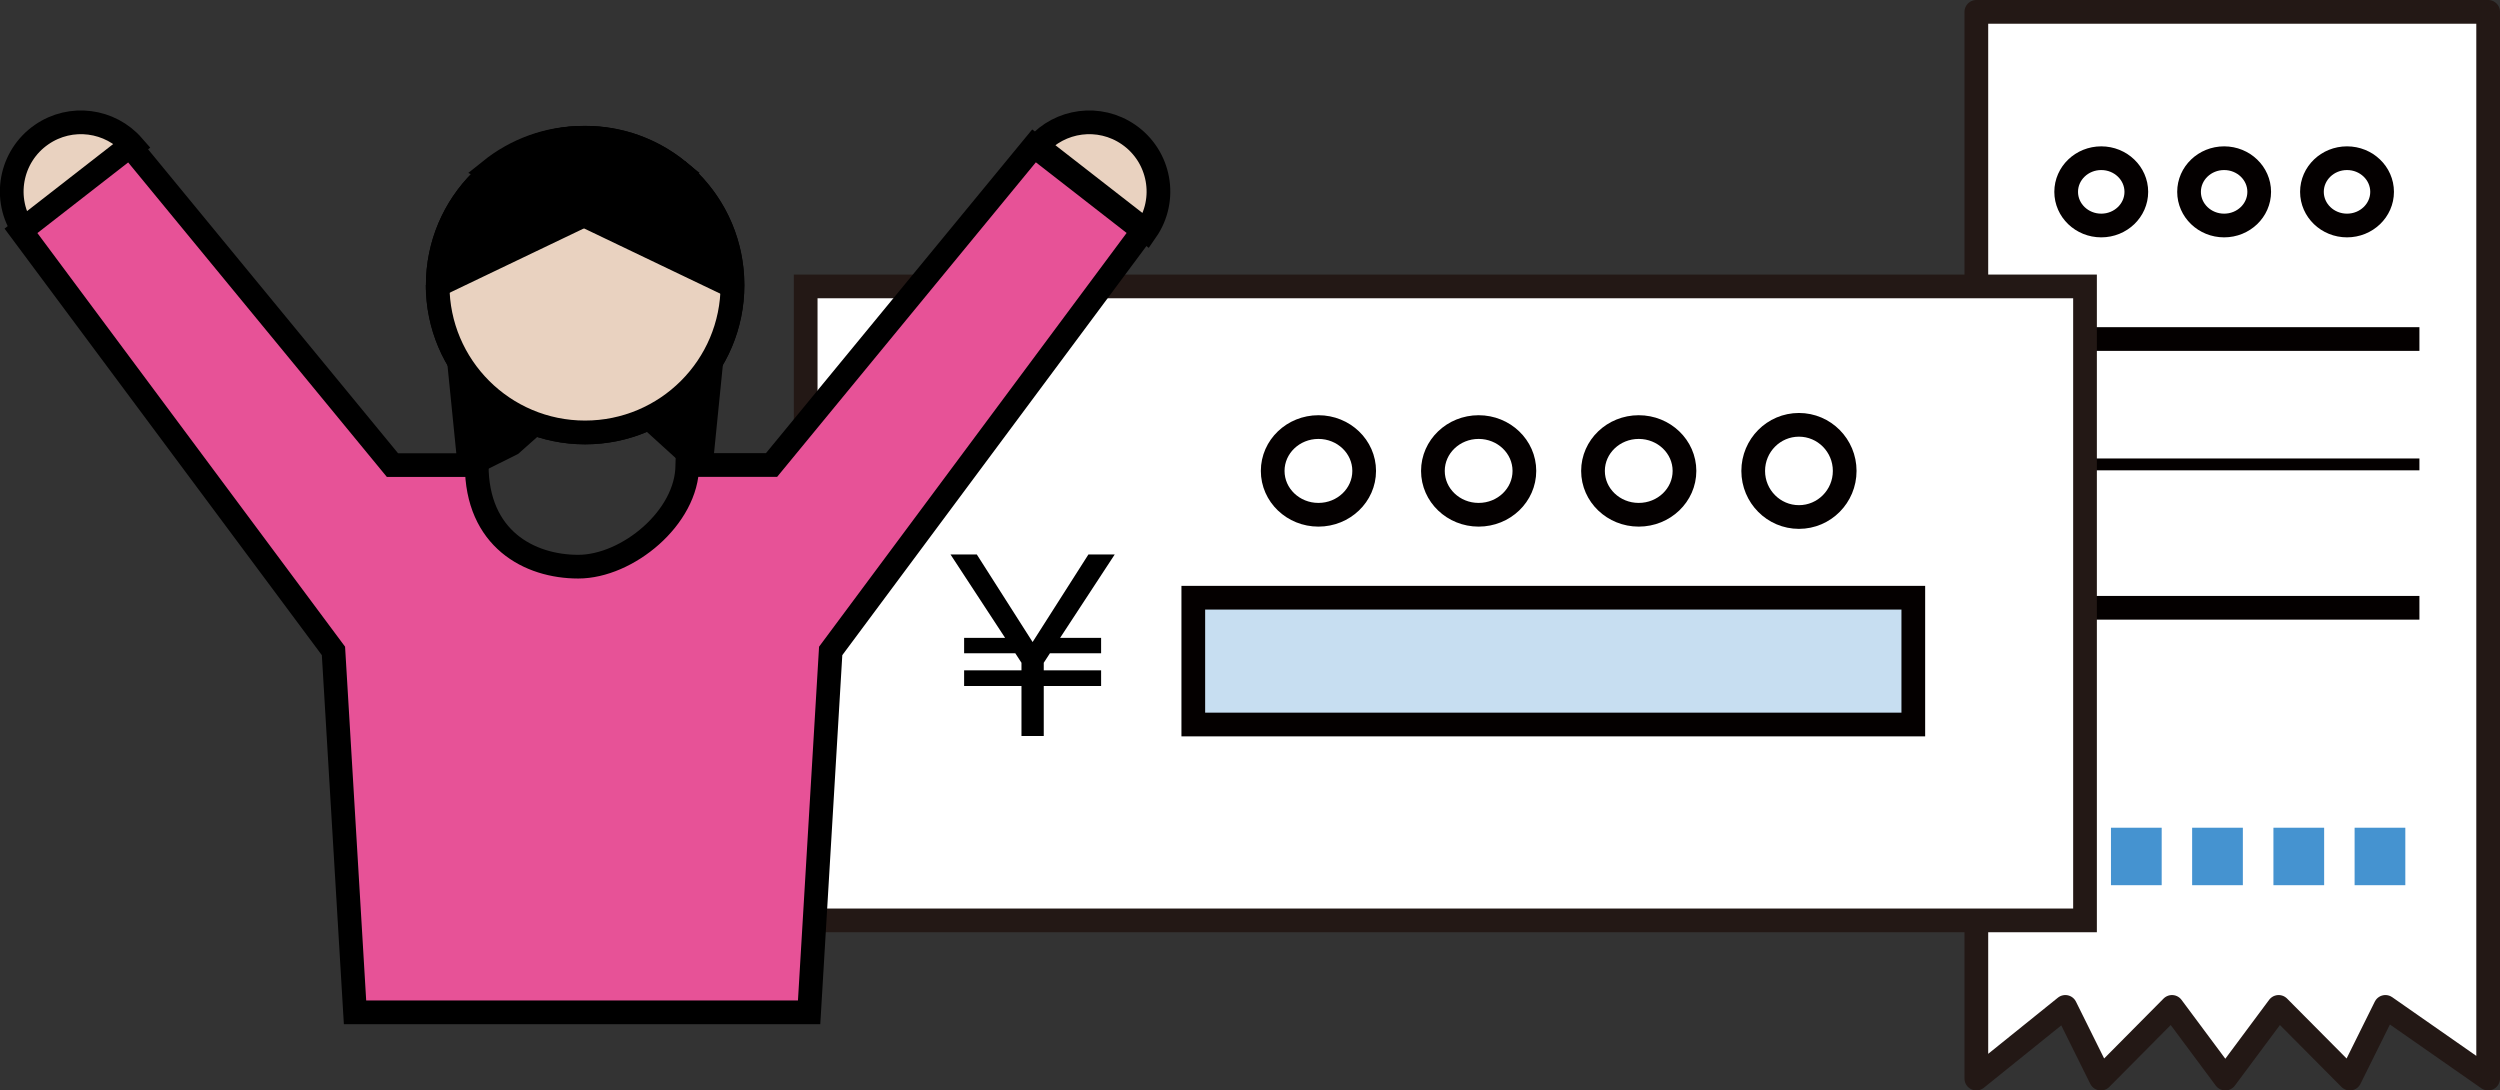 <?xml version="1.0" encoding="UTF-8"?>
<svg id="_レイヤー_1" data-name="レイヤー 1" xmlns="http://www.w3.org/2000/svg" viewBox="0 0 210.97 92.02">
  <rect x="0" y="0" width="210.97" height="92.02" fill="#333333" stroke="none"/>
  <defs>
    <style>
      .cls-1 {
        fill: #4593d0;
      }

      .cls-1, .cls-2 {
        stroke-width: 0px;
      }

      .cls-3 {
        fill: none;
      }

      .cls-3, .cls-4, .cls-5, .cls-6, .cls-7, .cls-8, .cls-9, .cls-10 {
        stroke-width: 2px;
      }

      .cls-3, .cls-4, .cls-6, .cls-7, .cls-11, .cls-8, .cls-9, .cls-10 {
        stroke-miterlimit: 10;
      }

      .cls-3, .cls-4, .cls-6, .cls-11 {
        stroke: #040000;
      }

      .cls-4 {
        fill: #c7def1;
      }

      .cls-5 {
        stroke-linejoin: round;
      }

      .cls-5, .cls-6, .cls-11, .cls-8 {
        fill: #fff;
      }

      .cls-5, .cls-8 {
        stroke: #231815;
      }

      .cls-2, .cls-7 {
        fill: #000;
      }

      .cls-7, .cls-9, .cls-10 {
        stroke: #000;
      }

      .cls-9 {
        fill: #e75297;
      }

      .cls-10 {
        fill: #e9d2c0;
      }
    </style>
  </defs>
  <g>
    <polygon class="cls-5" points="209.97 91.02 209.97 1 166.78 1 166.78 91.02 174.29 84.97 177.29 91.02 183.29 84.97 187.79 91.02 192.29 84.97 198.3 91.02 201.3 84.97 209.97 91.02"/>
    <ellipse class="cls-3" cx="177.32" cy="16.19" rx="2.96" ry="2.84"/>
    <ellipse class="cls-3" cx="187.69" cy="16.19" rx="2.96" ry="2.84"/>
    <ellipse class="cls-3" cx="198.06" cy="16.19" rx="2.96" ry="2.84"/>
    <line class="cls-6" x1="171.79" y1="28.61" x2="204.17" y2="28.61"/>
    <line class="cls-11" x1="171.79" y1="39.19" x2="204.17" y2="39.19"/>
    <line class="cls-6" x1="171.79" y1="51.29" x2="204.17" y2="51.29"/>
    <rect class="cls-1" x="171.28" y="69.85" width="4.28" height="4.85"/>
    <rect class="cls-1" x="178.14" y="69.85" width="4.28" height="4.85"/>
    <rect class="cls-1" x="184.99" y="69.85" width="4.28" height="4.85"/>
    <rect class="cls-1" x="191.85" y="69.85" width="4.28" height="4.85"/>
    <rect class="cls-1" x="198.7" y="69.85" width="4.28" height="4.85"/>
  </g>
  <g>
    <rect class="cls-8" x="67.99" y="24.17" width="107.96" height="53.5"/>
    <rect class="cls-4" x="100.7" y="50.44" width="60.76" height="10.7"/>
    <path class="cls-2" d="M88.05,62.11h-1.85v-4.22h-4.84v-1.32h4.84v-.64l-.52-.8h-4.32v-1.3h3.46l-4.61-7.04h2.22l4.71,7.39,4.71-7.39h2.22l-4.61,7.04h3.46v1.3h-4.32l-.52.8v.64h4.84v1.32h-4.84v4.22Z"/>
    <ellipse class="cls-3" cx="111.26" cy="39.74" rx="3.86" ry="3.7"/>
    <ellipse class="cls-3" cx="124.78" cy="39.74" rx="3.86" ry="3.7"/>
    <ellipse class="cls-3" cx="138.29" cy="39.74" rx="3.86" ry="3.7"/>
    <ellipse class="cls-3" cx="151.81" cy="39.74" rx="3.86" ry="3.89"/>
  </g>
  <g>
    <circle class="cls-10" cx="49.38" cy="24.06" r="12.44"/>
    <polygon class="cls-7" points="37.83 21.48 39.61 39.24 43.16 37.47 59.15 23.26 37.83 21.48"/>
    <polygon class="cls-7" points="60.93 21.48 59.15 39.24 59.15 39.24 39.61 21.48 60.93 21.48"/>
    <path class="cls-10" d="M57.17,14.37c2.83,2.28,4.64,5.77,4.64,9.69,0,6.87-5.57,12.43-12.44,12.43s-12.44-5.57-12.44-12.43"/>
    <path class="cls-7" d="M36.94,24.06c0-6.87,5.57-12.43,12.44-12.43,2.95,0,5.66,1.03,7.8,2.75l-20.23,9.69Z"/>
    <path class="cls-7" d="M61.62,24.06c0-6.87-5.57-12.43-12.44-12.43-2.95,0-5.66,1.03-7.8,2.75l20.23,9.69Z"/>
    <g>
      <path class="cls-10" d="M11.23,12.32c-1.93-2.21-5.25-2.67-7.72-.96-2.65,1.83-3.32,5.47-1.48,8.12l9.2-7.16Z"/>
      <path class="cls-10" d="M87.52,12.32c1.93-2.21,5.25-2.67,7.72-.96,2.65,1.83,3.32,5.47,1.48,8.12l-9.2-7.16Z"/>
      <path class="cls-9" d="M58,39.24h7.11s22.15-26.93,22.15-26.93l9.2,7.16-26.36,35.46-1.82,30.5H29.96s-1.82-30.5-1.82-30.5L1.77,19.48l9.2-7.16,22.15,26.93h7.11c0,6.22,4.44,8.57,8.57,8.57s9.2-4.13,9.2-8.57Z"/>
    </g>
  </g>
</svg>